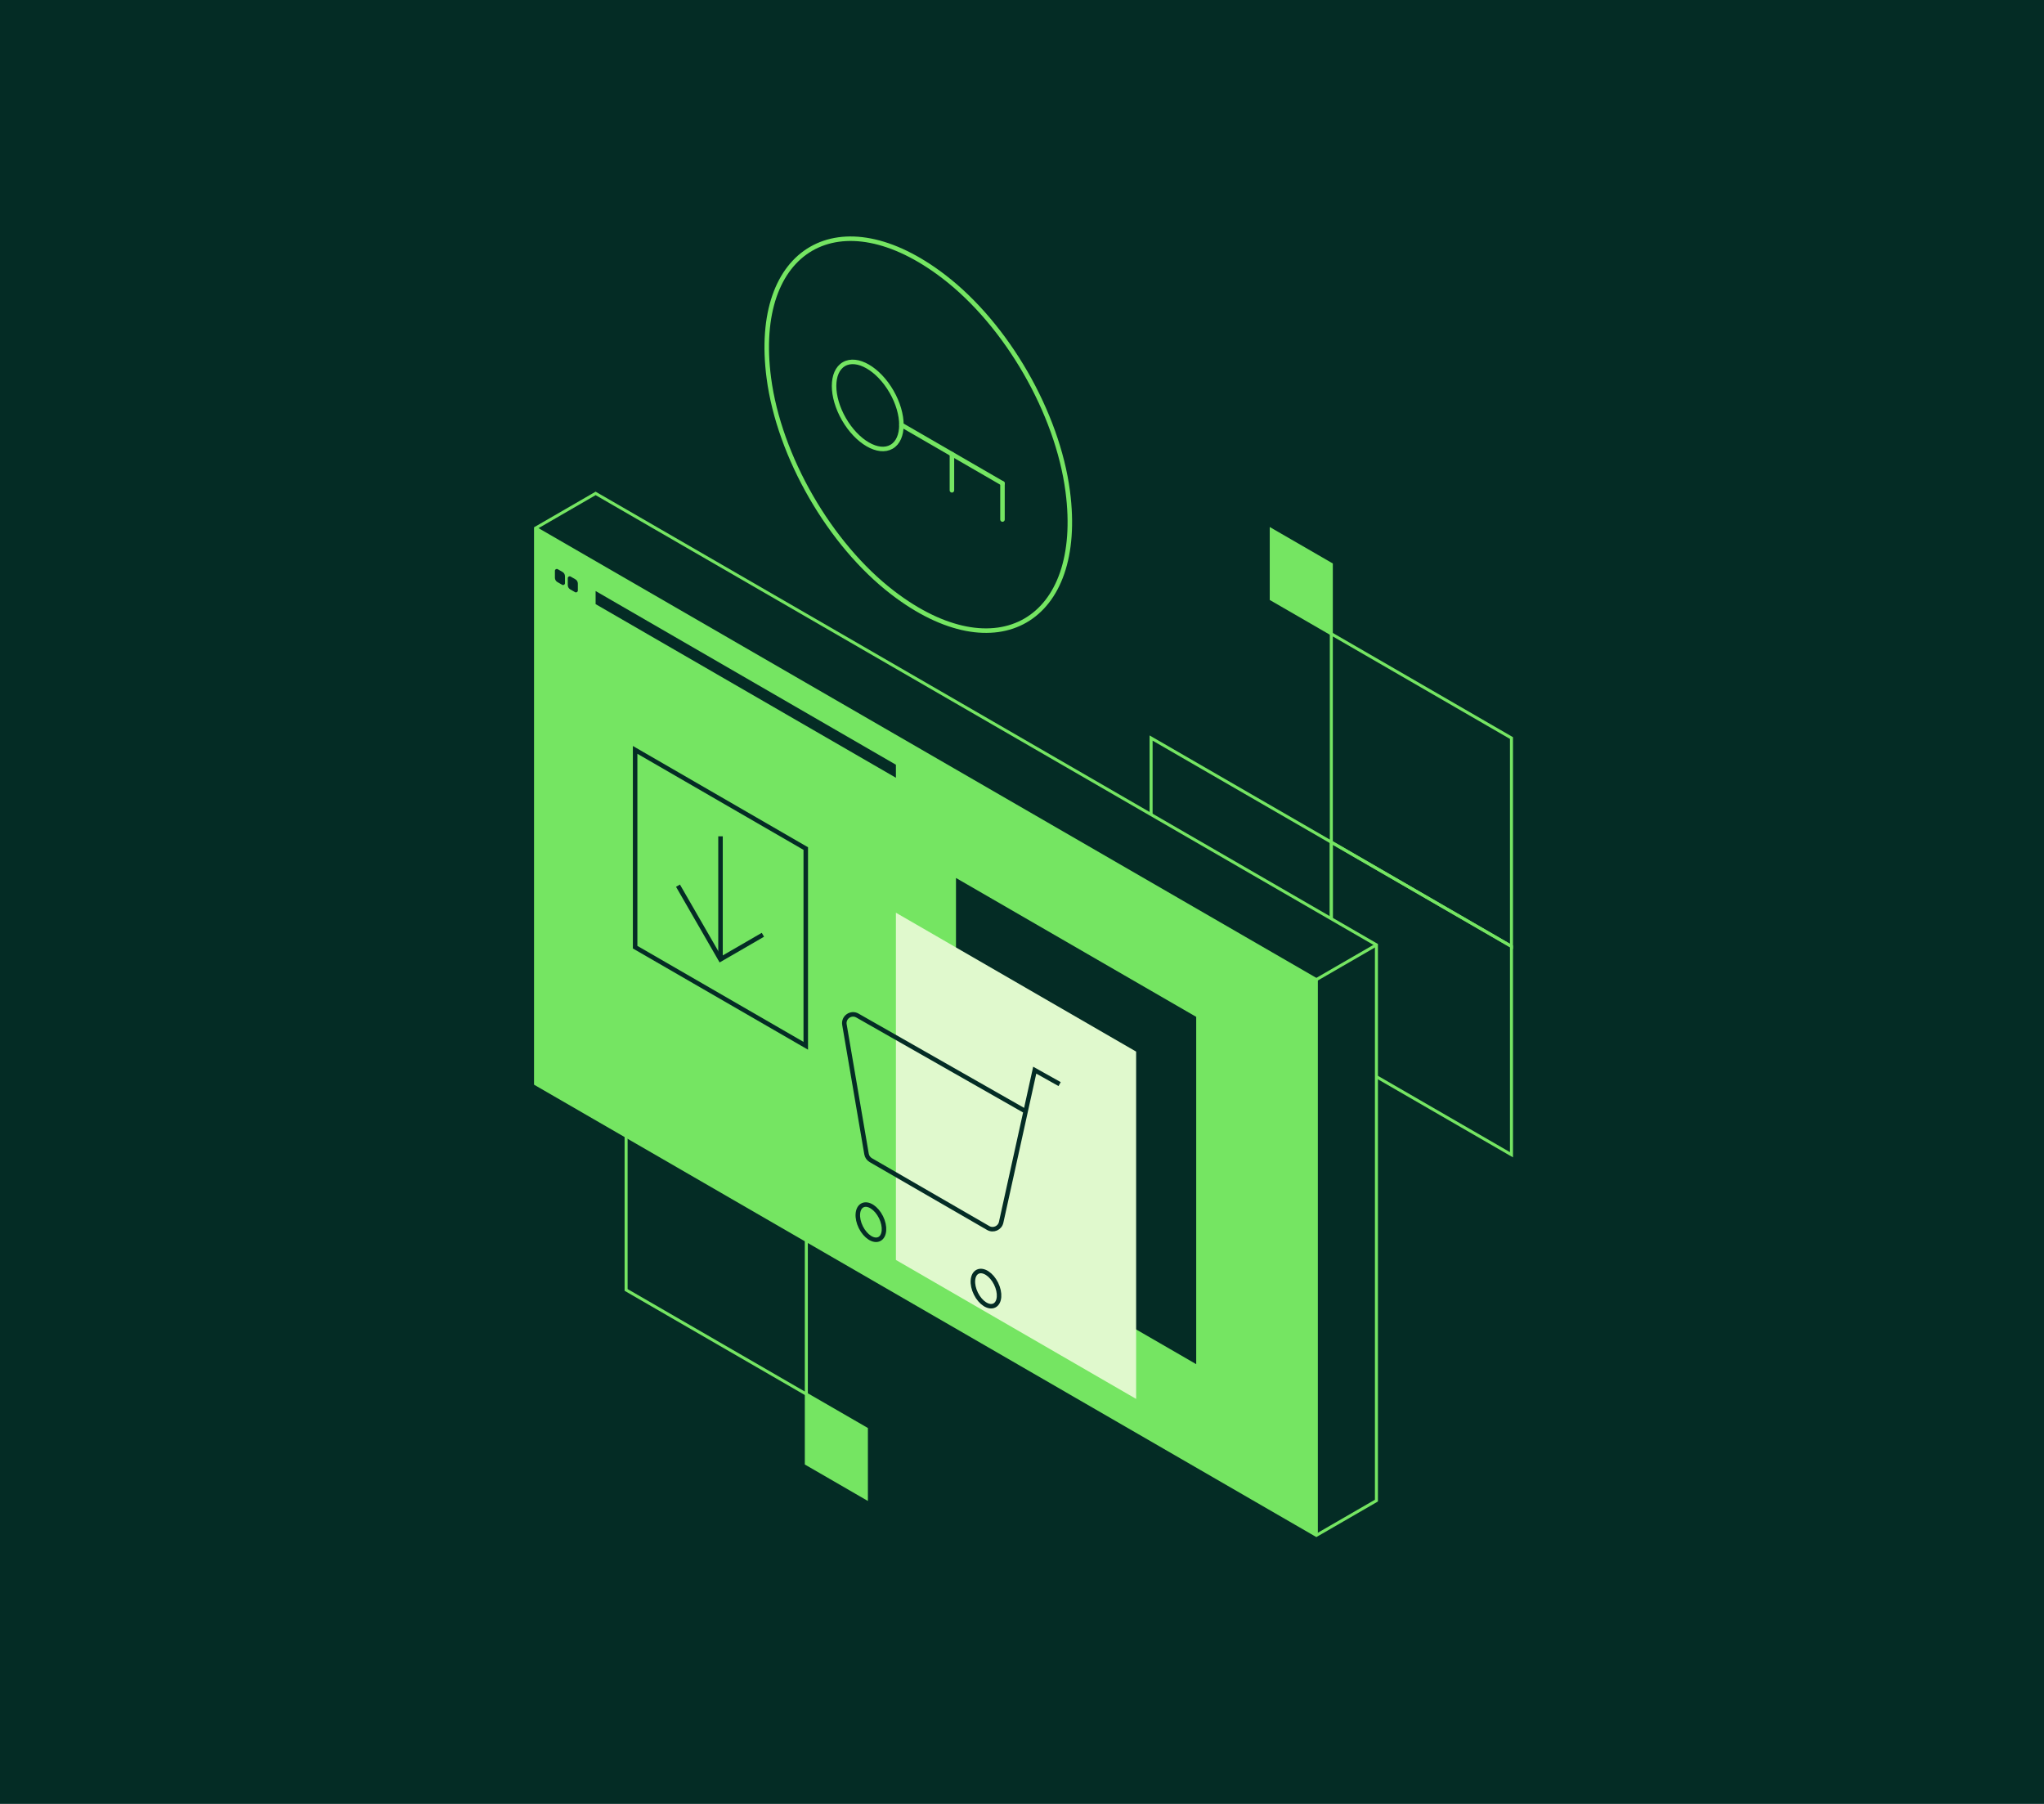 <?xml version="1.0"?>
<svg xmlns="http://www.w3.org/2000/svg" width="340" height="300" viewBox="0 0 680 600" fill="none">
<rect width="680" height="600" fill="#042C25"/>
<g clip-path="url(#clip0_1315_1399)">
<path d="M328.181 290.442L308.196 278.888V255.779L328.181 267.334V290.442Z" fill="#75E562" stroke="#75E562" stroke-miterlimit="10"/>
<path d="M288.234 498.374L268.248 486.82V463.711L288.234 475.265V498.374Z" fill="#75E562" stroke="#75E562" stroke-miterlimit="10"/>
<path d="M388.137 463.71L328.181 429.047V359.744L388.137 394.407V463.71Z" stroke="#75E562" stroke-miterlimit="10"/>
<path d="M388.137 394.407L328.181 359.744V290.441L388.137 325.081V394.407Z" stroke="#75E562" stroke-miterlimit="10"/>
<path d="M328.181 429.048L268.248 394.408V325.082L328.181 359.745V429.048Z" stroke="#75E562" stroke-miterlimit="10"/>
<path d="M268.248 463.71L208.292 429.047V359.744L268.248 394.407V463.71Z" stroke="#75E562" stroke-miterlimit="10"/>
<path d="M442.904 210.819L422.919 199.265V176.156L442.904 187.711V210.819Z" fill="#75E562" stroke="#75E562" stroke-miterlimit="10"/>
<path d="M402.934 418.751L382.948 407.197V384.088L402.934 395.642V418.751Z" fill="#75E562" stroke="#75E562" stroke-miterlimit="10"/>
<path d="M502.837 384.087L442.904 349.447V280.121L502.837 314.784V384.087Z" stroke="#75E562" stroke-miterlimit="10"/>
<path d="M502.837 314.784L442.904 280.121V210.818L502.837 245.481V314.784Z" stroke="#75E562" stroke-miterlimit="10"/>
<path d="M442.904 349.448L382.948 314.785V245.482L442.904 280.122V349.448Z" stroke="#75E562" stroke-miterlimit="10"/>
<path d="M382.948 384.087L323.016 349.447V280.121L382.948 314.784V384.087Z" stroke="#75E562" stroke-miterlimit="10"/>
<path d="M437.925 510.673L457.911 499.119V314.273L198.149 164.113L178.163 175.668V360.49L437.925 510.673Z" fill="#042C25" stroke="#75E562" stroke-miterlimit="10"/>
<path d="M437.925 510.673L178.163 360.49V175.668L437.925 325.827V510.673Z" fill="#75E562"/>
<path d="M437.925 510.673V325.827L178.163 175.668" stroke="#75E562" stroke-miterlimit="10"/>
<path d="M457.911 314.273L437.925 325.828" stroke="#75E562" stroke-miterlimit="10"/>
<path d="M318.037 407.545V292.025L397.955 338.219V453.739L318.037 407.545Z" fill="#042C25"/>
<path d="M298.052 419.077V303.58L377.97 349.774V465.294L298.052 419.077Z" fill="#E0F9CD"/>
<path d="M198.149 200.942L298.052 258.69V254.358L198.149 196.586V200.942Z" fill="#042C25"/>
<path d="M185.445 193.605L187.028 194.513C187.446 194.746 187.958 194.443 187.958 193.978V191.671C187.958 191.066 187.632 190.507 187.121 190.227L185.539 189.319C185.12 189.086 184.608 189.388 184.608 189.854V192.161C184.608 192.766 184.934 193.325 185.445 193.605Z" fill="#042C25"/>
<path d="M189.726 196.05L191.309 196.959C191.727 197.192 192.239 196.889 192.239 196.423V194.117C192.239 193.511 191.913 192.952 191.402 192.672L189.82 191.764C189.401 191.531 188.889 191.834 188.889 192.3V194.606C188.889 195.212 189.215 195.771 189.726 196.05Z" fill="#042C25"/>
<path d="M352.517 360.584L344.234 355.948L333.067 406.545C332.648 408.478 330.461 409.434 328.762 408.455L289.699 385.882C288.955 385.44 288.42 384.694 288.28 383.856L280.928 340.807C280.509 338.384 283.115 336.567 285.232 337.778L341.21 369.646" stroke="#042C25" stroke-width="1.5" stroke-miterlimit="10"/>
<path d="M292.517 412.123C294.37 411.202 294.626 407.942 293.089 404.842C291.552 401.742 288.804 399.976 286.951 400.897C285.098 401.818 284.842 405.077 286.379 408.177C287.916 411.277 290.664 413.044 292.517 412.123Z" stroke="#042C25" stroke-width="1.5" stroke-miterlimit="10"/>
<path d="M330.799 434.22C332.652 433.299 332.908 430.04 331.371 426.94C329.834 423.84 327.086 422.074 325.233 422.995C323.38 423.916 323.124 427.175 324.661 430.275C326.198 433.375 328.946 435.141 330.799 434.22Z" stroke="#042C25" stroke-width="1.5" stroke-miterlimit="10"/>
<path d="M239.701 278.166V319.142" stroke="#042C25" stroke-width="1.5" stroke-miterlimit="10"/>
<path d="M225.556 294.59L239.678 319.096L253.8 310.92" stroke="#042C25" stroke-width="1.5" stroke-miterlimit="10"/>
<path d="M268.062 347.841L211.294 315.042V249.42L268.062 282.243V347.841Z" stroke="#042C25" stroke-width="1.5" stroke-miterlimit="10"/>
<path d="M333.509 172.801V160.781" stroke="#75E562" stroke-width="1.5" stroke-linecap="round" stroke-linejoin="round"/>
<path d="M316.688 163.088V151.045" stroke="#75E562" stroke-width="1.5" stroke-linecap="round" stroke-linejoin="round"/>
<path d="M296.604 148.591C300.978 146.063 300.976 137.863 296.601 130.275C292.226 122.687 285.134 118.586 280.76 121.114C276.387 123.642 276.389 131.842 280.764 139.43C285.139 147.018 292.231 151.119 296.604 148.591Z" stroke="#75E562" stroke-width="1.5" stroke-linecap="round" stroke-linejoin="round"/>
<path d="M296.958 197.122C331.461 223.608 360.869 206.603 355.216 163.437C351.796 137.3 334.928 108.065 314.035 92.038C279.532 65.552 250.124 82.557 255.778 125.723C259.198 151.86 276.066 181.095 296.958 197.122Z" stroke="#75E562" stroke-width="1.5" stroke-linecap="round" stroke-linejoin="round"/>
<path d="M333.509 160.781L299.89 141.33" stroke="#75E562" stroke-width="1.5" stroke-linecap="round" stroke-linejoin="round"/>
</g>
<defs>
<clipPath id="clip0_1315_1399">
<rect width="327" height="484" fill="white" transform="translate(177 28)"/>
</clipPath>
</defs>
</svg>
